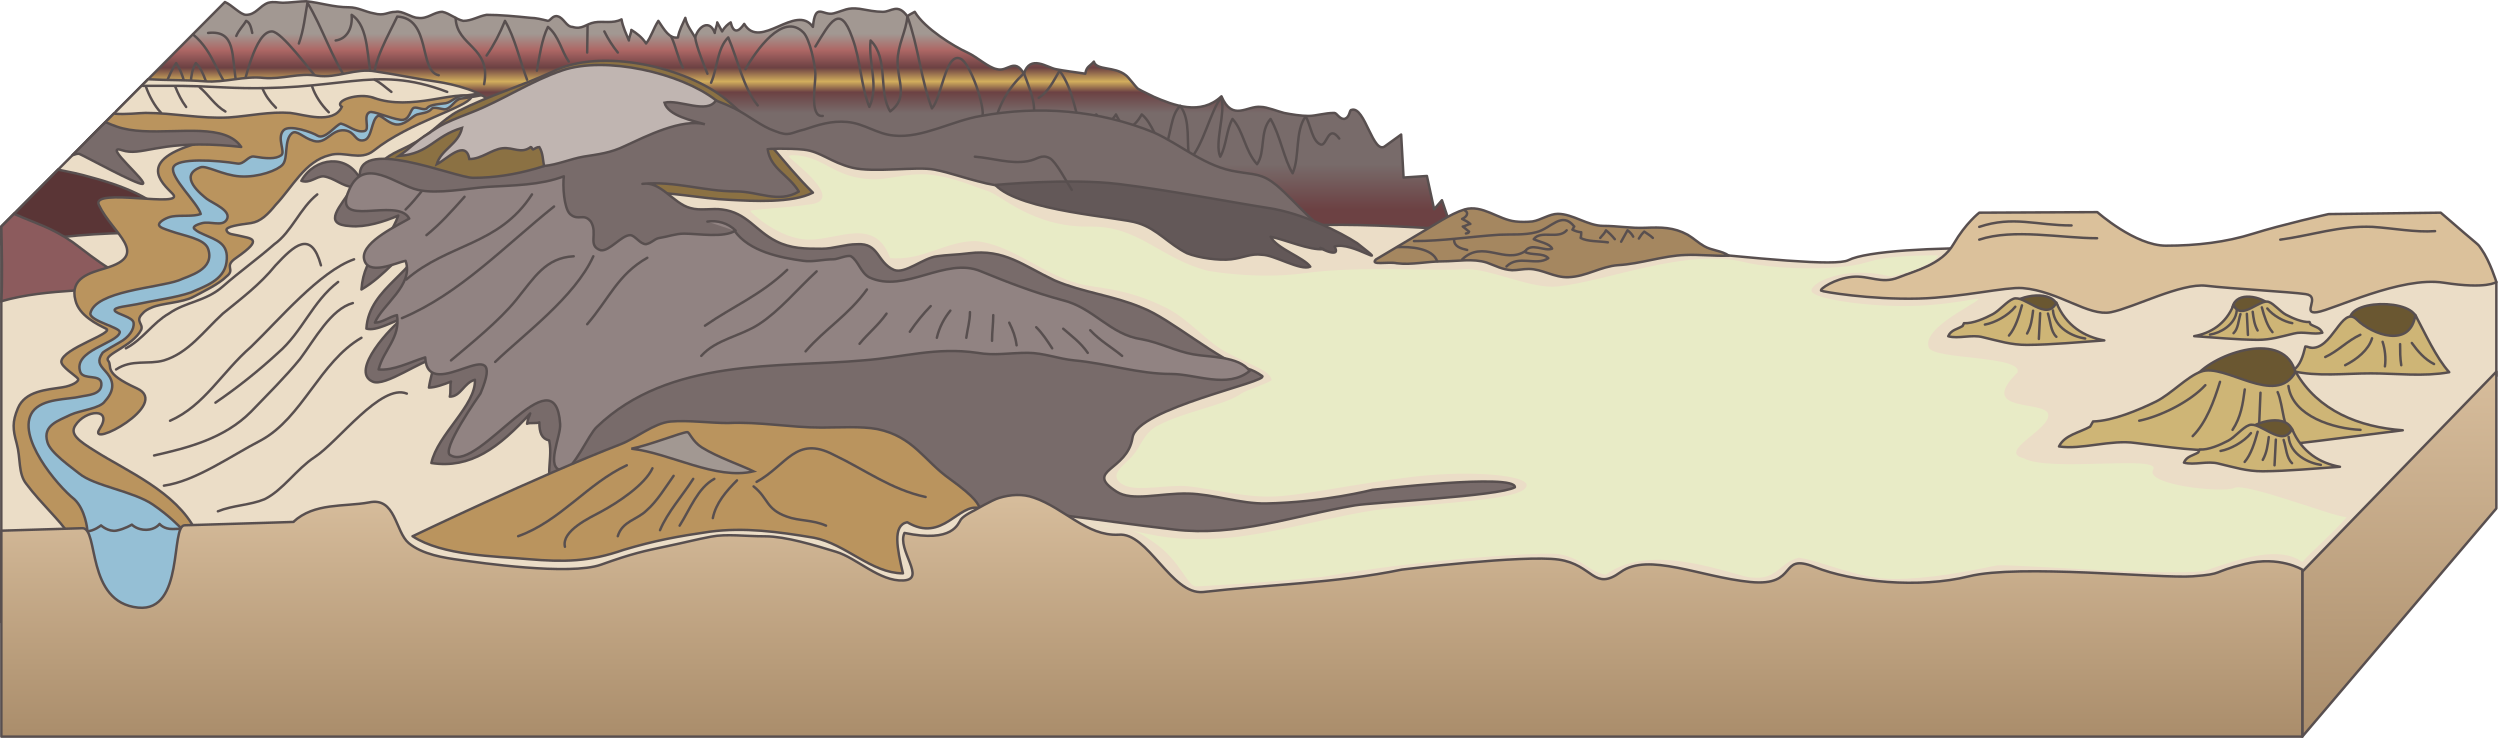 
        <svg xmlns:rdf="http://www.w3.org/1999/02/22-rdf-syntax-ns#" xmlns="http://www.w3.org/2000/svg" xmlns:cc="http://creativecommons.org/ns#" xmlns:xlink="http://www.w3.org/1999/xlink" xmlns:dc="http://purl.org/dc/elements/1.1/" x="0px" y="0px" width="501" height="149" viewBox="0 0 501 149" xml:space="preserve">
            <title>Mountain range 3D: river canyon, mesas, craters, and sand plain</title>
            <desc xmlns:ian_image_library="https://ian.umces.edu/media-library/">
                <ian_image_library:title>Mountain range 3D: river canyon, mesas, craters, and sand plain</ian_image_library:title>
                <ian_image_library:descr>Illustration of mountain range with river canyon, mesas, craters, and sand plain</ian_image_library:descr>
                <ian_image_library:scene>
                    <ian_image_library:contains>diagram, template, base, ecosystem, elements, terrestrial, landform, landscape, feature, mountains, foothills, alp, craig, elevation, peak, pike, palisade, range, ridge river, canyon, mesas, craters, splain</ian_image_library:contains>
                    <ian_image_library:when>2010-03-05</ian_image_library:when>
                </ian_image_library:scene>
            </desc>
            
 <defs></defs>
 <linearGradient id="ian_symbols_49be1afa5e9eb664e564cdd60c3ce699" y2=".25" gradientUnits="userSpaceOnUse" x2="158.52" y1="48.734" x1="158.52">
  <stop stop-color="#6C4143" offset=".14"/>
  <stop stop-color="#786B6A" offset=".326"/>
  <stop stop-color="#786B6A" offset=".539"/>
  <stop stop-color="#6C4143" offset=".624"/>
  <stop stop-color="#D2AE5D" offset=".668"/>
  <stop stop-color="#6C4143" offset=".725"/>
  <stop stop-color="#AD6765" offset=".798"/>
  <stop stop-color="#A29892" offset=".865"/>
 </linearGradient>
 <path stroke-linejoin="round" d="m290.8 45.557l-1.834-5.43-1.566 1.802-1.45-6.664-4.674.313-.486-8.618-3.145 2.269c-2.457 2.116-4.1-8.111-6.803-7.204-.492 0-.246 1.513-1.474 1.816-.982 0-1.478-1.211-1.968-1.211-1.967 0-3.688.604-5.162.604-1.478 0-3.442-.301-4.917-.604-1.231-.304-3.442-1.21-4.673-1.21-2.704-.303-5.656 3.025-7.869-2.116-4.178 3.93-9.587 1.813-13.768 0 .738.301-2.483-1.17-2.95-1.513-.467-.345-1.967-2.418-2.459-2.722-2.211-1.814-5.899-.908-6.392-2.722-.736.907-1.475.907-1.721 2.419-1.968-.301-4.426-.605-5.902-.906-1.72-.303-5.163-3.024-6.392.906-1.967-3.326-3.195-.301-5.409-.906-1.721-.303-3.932-2.42-5.901-3.327-2.703-1.21-8.604-4.838-10.57-8.164-.491.302-1.23.604-1.475.905-1.969-2.721-3.197-.905-4.919-.905-1.476 0-2.95-.304-4.67-.605-2.46-.304-2.951.302-5.163.907-2.214.604-3.688-2.42-4.181 2.722-3.441-4.839-10.572 4.839-13.768-.606-1.23 1.815-2.214 1.815-2.706-.301-.49.301-1.229.907-1.721 1.814l-.982-1.814c0 .604-.492 1.511-.492 2.116-.982-2.722-3.196-1.513-3.935.906-.49-.906-1.72-2.419-1.966-3.93-.491 1.208-1.23 2.418-1.477 3.93-1.721.304-2.703-1.512-3.933-3.325-.984 1.513-1.475 3.325-2.459 4.536-.737-1.211-1.967-2.117-2.95-2.723 0 .605-.491 1.512-.491 2.118-.492-1.21-1.23-2.722-1.475-4.234-1.722.906-3.689.303-5.409.605-1.722.301-2.459 1.511-4.427.907-1.229 0-1.722-1.814-2.95-2.118-.984-.302-1.475.908-1.967.908-1.229-.303-2.459-.604-3.442-.604-2.949-.304-6.147-.605-8.851-.605-1.722.302-2.95 1.21-4.672 1.21-1.475-.303-2.705-1.512-4.18-1.813-1.721 0-2.949 1.511-4.917 1.209-1.229 0-3.196-1.513-4.427-1.209-1.72 0-2.211.905-4.424.302-1.721-.302-3.197-1.211-4.918-1.211-3.196 0-5.654-.906-8.606-1.209-1.229 0-3.44.303-4.67.303-.982 0-1.722-.303-2.95 0-1.721.604-2.459 2.419-4.427 2.419-1.114 0-2.832-1.975-4.243-2.57l-21.775 21.892c5.469.564 10.882 1.582 15.96.333 2.459-.605 4.916.604 7.13 0 3.441-.907 5.233-2.872 8.775-4.289 2.268-.908 3.63-2.269 6.221-1.154 3.379 1.451 5.533 2.418 9.467 2.722 6.638 1.208 12.416-.757 19.3-.453 2.214 0 5.04 1.059 7.254.755 3.935-.605 6.762.151 10.695-1.662 3.196-1.513 5.655-2.571 9.343-3.781 3.441-.906 4.794 0 8.482.303 5.163.604 8.851 1.059 14.014 3.479 3.195 1.511 7.007 3.022 9.957 5.141 2.952 1.814 1.433 3.725 4.385 3.725 1.229-.303 3.533-.151 4.762.453l2.269-.227c.982 2.117 4.565-.776 6.779-.473 2.949.302 6.269 2.418 9.221 2.418 2.949 0 5.163-.755 8.112-.149 1.723.301 3.812-.456 5.778-.758 1.967-.604 2.828-.151 5.04-.151 1.721 0 2.336 1.513 4.058 1.815 1.475 0 3.688-2.269 5.653-1.966 1.723.302 1.723 0 3.197.604 1.475.304 3.073.303 4.795.909.737.302 4.057 1.21 4.549 1.814 1.229 1.511 1.965 5.745 3.195 6.651 2.704 1.513 5.554-3.372 7.867-4.989 5.408-3.78 5.655 6.805 11.311 3.78 2.706-1.21 2.02-1.416 5.951-1.114 2.46.302 4.005 1.417 5.973 2.022.984.301 3.497 7.279 4.235 6.975 2.949-.604 10.035 5.366 12.25 3.251 3.438-3.024 7.764-1.437 11.943-.83l12.55.378-2.94-2.271z" stroke="#584F4F" stroke-linecap="round" stroke-width=".5" fill="url(#ian_symbols_49be1afa5e9eb664e564cdd60c3ce699)"/>
 <path stroke-linejoin="round" d="m31.125 21.116c1.724-2.419 2.459-6.048 4.181-8.468 1.475 2.117 1.967 5.142 2.459 7.864.736-2.42 0-5.444 1.476-7.864 1.967 1.816 1.967 5.142 3.934 6.955" stroke="#584F4F" stroke-linecap="round" stroke-width=".5" fill="none"/>
 <path stroke-linejoin="round" d="m38.681 6.908c4.426 3.629 4.74 8.765 8.918 12.999" stroke="#584F4F" stroke-linecap="round" stroke-width=".5" fill="none"/>
 <path stroke-linejoin="round" d="m48.091 19.604c.983-3.022 2.949-13.305 6.392-13.305 1.967 0 7.622 7.861 9.344 9.677" stroke="#584F4F" stroke-linecap="round" stroke-width=".5" fill="none"/>
 <path stroke-linejoin="round" d="m59.892 8.718c.984-2.723 1.229-5.444 1.721-8.165 2.951 4.839 4.918 11.19 8.115 15.726" stroke="#584F4F" stroke-linecap="round" stroke-width=".5" fill="none"/>
 <path stroke-linejoin="round" d="m67.268 8.113c2.214-.303 3.442-2.419 3.196-5.142 3.688 2.42 2.95 9.072 4.181 13.609" stroke="#584F4F" stroke-linecap="round" stroke-width=".5" fill="none"/>
 <path stroke-linejoin="round" d="m87.921 15.068c-4.027-.77-1.488-11.427-8.316-11.742-1.62 3.477-4.989 9.079-4.714 13.255" stroke="#584F4F" stroke-linecap="round" stroke-width=".5" fill="none"/>
 <path stroke-linejoin="round" d="m97.017 16.882c1.477-7.56-5.528-7.559-5.708-13.285" stroke="#584F4F" stroke-linecap="round" stroke-width=".5" fill="none"/>
 <path stroke-linejoin="round" d="m97.51 11.138c1.475-2.116 2.703-4.537 3.688-6.956 1.968 3.325 2.95 7.862 4.426 11.794" stroke="#584F4F" stroke-linecap="round" stroke-width=".5" fill="none"/>
 <path stroke-linejoin="round" d="m107.59 14.16c.493-2.721.985-6.35 2.214-8.769 2.212 1.814 2.706 4.839 4.181 6.955" stroke="#584F4F" stroke-linecap="round" stroke-width=".5" fill="none"/>
 <path stroke-linejoin="round" d="m117.75 5.207c0 1.512-.079 3.814-.079 5.325" stroke="#584F4F" stroke-linecap="round" stroke-width=".5" fill="none"/>
 <path stroke-linejoin="round" d="m121.11 6.299c.736 1.512 1.721 3.023 2.703 4.233" stroke="#584F4F" stroke-linecap="round" stroke-width=".5" fill="none"/>
 <path stroke-linejoin="round" d="m134.53 7.355c.984 2.118 1.337 4.388 2.322 6.201" stroke="#584F4F" stroke-linecap="round" stroke-width=".5" fill="none"/>
 <path stroke-linejoin="round" d="m139.31 7.507c.246 1.815 1.721 5.443 2.459 7.259" stroke="#584F4F" stroke-linecap="round" stroke-width=".5" fill="none"/>
 <path stroke-linejoin="round" d="m164.88 23.232c-2.747.34-1.403-6.488-1.476-8.451-.07-1.958-1.122-6.956-2.385-8.254-4.156-4.273-9.635 3.842-11.628 7.332" stroke="#584F4F" stroke-linecap="round" stroke-width=".5" fill="none"/>
 <path stroke-linejoin="round" d="m142.5 16.581c1.229-2.722 1.229-6.956 3.442-9.074 1.966 4.537 2.95 9.98 5.899 13.609" stroke="#584F4F" stroke-linecap="round" stroke-width=".5" fill="none"/>
 <path stroke-linejoin="round" d="m163.4 9.322c2.95-4.838 4.917-8.77 7.377-1.815 1.718 4.537 1.718 9.679 3.44 13.912 1.967-4.233-.246-8.771.247-13.306 3.688 3.63 1.476 10.281 3.933 14.212 3.688-2.722 1.475-6.047 1.475-9.979 0-3.325 1.722-6.048 1.969-9.073 2.213 6.049 2.704 12.702 4.916 18.448 1.966-2.118 2.705-11.189 5.654-9.979 1.969.604 5.163 9.979 4.426 11.793" stroke="#584F4F" stroke-linecap="round" stroke-width=".5" fill="none"/>
 <path stroke-linejoin="round" d="m199.05 26.258c.738-4.839 2.965-8.572 6.16-11.599 1.23 3.63 2.691 6.155 1.709 10.086" stroke="#584F4F" stroke-linecap="round" stroke-width=".5" fill="none"/>
 <path stroke-linejoin="round" d="m208.15 19.604c1.966-1.209 2.951-3.325 4.18-5.443 2.949 3.933 3.195 9.376 5.163 14.215" stroke="#584F4F" stroke-linecap="round" stroke-width=".5" fill="none"/>
 <path stroke-linejoin="round" d="m217.49 24.444c.492-.604 1.721-1.212 2.213-1.513.492.908 1.721 1.813 1.967 2.722.245-.908 1.476-1.813 1.967-2.722 1.721 3.629 3.44 3.024 5.164 0 2.211 1.813 2.703 5.141 4.673 6.652 1.229-2.418 1.074-6.558 3.044-8.373 2.211 3.024 1.134 7.466 1.87 10.793 2.706-2.722 4.124-9.518 6.337-12.543.982 3.025-1.42 9.216-.189 11.938 1.229-2.116 1.229-5.442 2.457-7.559 2.214 2.418 2.46 6.35 4.92 9.07 1.719-2.42.49-6.652 2.703-9.07 1.967 3.326 2.706 8.164 4.427 10.886 1.475-3.327.412-8.4 2.625-11.423.985 1.813 1.31 5.072 3.028 5.676 1.23.304 1.475-4.233 3.691-1.21" stroke="#584F4F" stroke-linecap="round" stroke-width=".5" fill="none"/>
 <path stroke-linejoin="round" d="m41.699 6.601c5.653-.605 4.671 4.537 5.653 9.98" stroke="#584F4F" stroke-linecap="round" stroke-width=".5" fill="none"/>
 <path stroke-linejoin="round" d="m47.353 7.206c.492-1.211 1.476-2.118 1.967-3.024.737.303.985 1.21 1.231 2.419" stroke="#584F4F" stroke-linecap="round" stroke-width=".5" fill="none"/>
 <path stroke="#584F4F" stroke-width=".5" d="m480.68 46.841c-9.071-.829-45.85 8.016-51.292 5.294s-51.562-3.708-58.97 0c-5.058 2.53-61.314-6.19-97.983-7.031-4.788-.109-9.273-.021-13.25.163-9.558-3.918-97.083-16.479-101.26-17.082-10.122-1.313-58.702-4.167-59.441-7.041-.492-2.721-8.467-4.411-10.558-4.713-4.303-.604-8.483-1.513-12.661-2.116-3.935-.757-7.789 1.454-11.722.85-3.565-.605-6.974.755-10.66.454-3.935-.454-7.982.982-11.794.68-3.615-.296-7.63-.207-11.417-.417l-29.406 29.528v79.208h461.11l38.895-49.283v-18.667c-.01 0-15.71-9.476-19.6-9.829z" fill="#EBDDC7"/>
 <path stroke-linejoin="round" d="m75.382 33.796c2.213-3.125 4.672-3.366 7.867-5.289 3.197-1.683 5.409-4.567 8.605-6.25 6.147-3.124 12.785-5.047 18.932-7.932 9.589-4.807 26.8-.961 34.913 5.77 6.394 5.287 11.312 12.74 17.21 18.508-4.178 2.163-12.047 1.684-16.717 1.443-5.902-.241-11.804-1.685-17.949-1.443-7.868.241-16.228 1.684-24.095 2.643-6.146.723-13.522 2.886-19.669 1.203-4.426-.962-7.131-3.846-11.557-4.808.247-1.681 1.722-3.125 3.196-4.086" stroke="#584F4F" stroke-linecap="round" stroke-width=".5" fill="#8B7143"/>
 <path stroke="#584F4F" stroke-width=".5" d="m17.85 35.42c-1.593-.468-3.853-.965-6.213-1.429l-11.366 11.419v3.619s.645.606 6.389-.605c7.259-1.51 17.238-1.813 24.497-1.813-1.21-.605-1.815-1.814-2.723-2.42 1.813.302 4.535.908 6.351.605-3.025-5.141-11.191-7.861-16.935-9.376z" fill="#5A3536"/>
 <path stroke="#584F4F" stroke-width=".5" d="m2.817 42.852l-2.391 2.4c-.052.07-.104.139-.156.215.107 4.86.241 10.83 0 14.901 9.375-2.723 20.104-1.814 29.781-3.628-6.048-.605-10.584-4.538-15.423-8.166-4.501-3.094-7.303-3.706-11.811-5.722z" fill="#8C5B5D"/>
 <path stroke="#584F4F" stroke-width=".5" d="m74.891 19.606c-3.055-1.121-8.114.604-6.393 1.813-1.722 3.629-7.622 1.513-10.327 1.209-4.18-.302-8.113.605-12.293.909-5.654.302-11.063-.909-16.718-.909-1.125 0-4.127.381-6.354.144l-5.178 5.201c1.447.366 2.759.616 3.8.724 1.317.108 29.938-1.662 20.563-.604-15.574 3.628-9.462 8.597-7.408 10.735 2.95 3.023-16.486-1.381-14.766 2.249 2.705 5.745 10.572 9.979 1.229 12.7-2.95.907-7.146 1.907-5.918 6.444.738 3.025 4.349 4.769 6.131 5.653 1.782.886-8.766 3.934-8.964 6.573-.076 1.022 2.896 2.856 3.309 3.407s-1.193 1.467-3.056 1.755c-3.3.512-7.509.75-8.959 4.199-1.168 2.779-1.021 4.251-.246 7.047.849 3.065.246 6.05 1.967 8.166 2.951 3.933 6.925 7.495 8.26 9.766 4.67 1.21 20.742.801 25.658-.41-3.934-7.86-13.964-12.023-20.11-15.956-3.442-2.115-5.121-3.414-4.055-5.12 2.048-3.277 7.683-3.629 4.908.639-2.773 4.27 14.513-4.907 7.471-8.109-7.043-3.202-4.786-4.293-5.763-5.549-.977-1.257 4.896-2.862 6.615-6.189.493-1.21-1.261-1.689.214-3.201.492-.604 1.143-.948 1.881-1.252 1.967-.906 6.15-.951 8.364-2.161 1.72-.907 5.139-2.542 6.613-4.055 1.968-1.513-.717-1.949 1.987-3.764 5.697-3.971 2.969-3.802.244-4.496-.803-.205-1.875-.154-2.192-.967s2.686-1.188 4.899-1.491c1.967-.304 3.441-1.815 4.916-3.629 3.442-3.63 5.9-8.771 10.818-9.98 2.95-.906 6.145 1.255 8.852-.906 7.169-5.729 18.585-8.6 19.569-10.719-2.95-1.514-12.095 2.872-19.568.131z" fill="#BA945E"/>
 <path stroke-linejoin="round" d="m95.78 18.769s-1.851.368-3.135.403c-1.15.03-2.185 1.307-3.327 1.511-.872.157-3.106.199-3.702.965-.499.64-1.923-.255-2.647-.056-.771.21-.802 2.689-2.722 2.418-2.242-.315-5.485-1.873-6.2-1.512-1.426.721.246 3.536-1.058 3.779-1.674.313-3.101-1.105-4.689-1.511-1.059.302-3.175 3.327-4.686 2.419-.908-.604-5.635-2.335-6.806-1.06-1.425 1.556.461 4.327-.453 4.99-1.132.823-3.049.66-5.464.26-1.134-.187-1.983 1.618-3.307 1.403-4.144-.674-12.096-1.209-12.854.757-.754 1.965 5 7.237 5.492 9.355-1.537.567-3.843.189-5.716.491-1.124.182-2.618 1.036-2.645 1.627s1.291.926 2.229 1.265c2.813 1.021 6.869 1.531 7.607 3.573 1.475 4.234-3.935 5.442-5.901 6.35-4.181 1.514-16.773 2.091-17.702 6.653.054 1.563 6.122 2.779 5.906 3.758-.492 2.24-9.584 3.617-7.874 8.036.738 1.512 3.935.305 4.181 2.118.245 2.417-2.95 2.417-4.181 2.723-2.458.604-7.622.3-9.588 3.021-3.442 4.841 4.918 14.818 8.359 17.541 2.225 2.093 2.597 6.067 2.597 6.067l-.682 8.619 11.567 10.661 8.392-8.167-.68-11.565s-2.116-2.27-5.443-4.537c-3.972-2.708-11.697-3.701-14.769-6.219-1.475-1.211-5.9-4.235-6.391-6.351-.985-3.328 2.212-4.234 4.67-5.443 1.967-.907 5.901-1.212 6.885-2.721 2.459-2.722 1.332-4.616.041-6.042-1.229-1.356-1.625-2-.533-3.638.167-.25 2.935-1.844 3.443-2.115 1.784-.951 2.963-2.558 2.777-3.928-.155-1.146-3.43-1.712-3.777-2.422s2.843-.928 4.374-1.267c3.733-.827 7.746-1.292 10.885-2.363 2.705-1.211 6.64-2.421 7.131-6.049.587-3.851-2.096-4.446-4.58-5.596-.637-.295-1.195-.492-1.813-1.058s.846-1 1.396-1.162c1.723-.507 4.064.723 4.997-.653 1.229-1.813-2.705-3.327-3.934-4.234-.979-.802-5.932-4.611-1.276-6.33 1.185-.438 4.44 1.572 7.861 1.813 3.76.268 7.691-1.251 8.634-2.38 1.119-1.34.218-4.847 1.8-6.237.964-.846 2.269.907 4.385 1.512 2.579.751 3.512-2.382 6.2-2.117 2.237.223 2.009 2.414 3.933 1.968 1.596-.37 1.413-4.066 2.721-4.84.595-.353 1.888 1.352 3.478 1.663 1.911.375 3.417-1.667 4.385-1.966.885-.272 2.26-.288 2.948-1.149.426-.533 2.24.222 2.798.092 1.187-.28 1.893-1.966 3.024-2.117 2.269-.306 4.106-.683 4.106-.683l-.667-.319z" stroke="#584F4F" stroke-linecap="round" stroke-width=".5" fill="#95BFD5"/>
 <path stroke-linejoin="round" d="m161.12 30.004c3.304.347 5.332 2.515 9.651 3.598s12.985-.299 16.485.392c3.5.691 5.239 1.521 10.453 2.772 5.214 1.252 71.097 11.061 71.097 11.061-4.673-1.512-9.021-7.354-12.956-10.68-2.952-2.421-4.427-2.117-7.869-2.723-6.392-.907-11.308-5.443-16.72-7.862-11.063-4.536-23.109-5.443-34.666-3.327-5.655.907-11.801 4.537-17.456 3.932-3.442-.303-5.9-2.419-9.342-2.722-3.197-.303-5.9.604-8.606 1.512-2.703.605-2.949 1.514-5.9.302-2.705-.907-5.45-3.237-8.114-4.536-4.416-2.153-9.585-3.754-13.273-2.243-5.653 2.724-8.607 6.478-14.508 9.502-7.869 3.931-15.981 6.652-24.586 6.652-3.688 0-24.097-8.77-22.621.304-2.458-5.142-9.097-4.538-11.802.301 1.721.607 2.952-.906 4.427-.906 2.213.302 3.933 2.117 5.899 2.117-2.457 3.933-6.392 7.562-.491 7.862 2.951.303 6.885-.907 9.589-2.116-1.968 5.745-6.885 7.56-7.377 14.818 4.673-2.723 7.869-7.259 12.295-10.584-.491 6.954-10.813 9.953-11.305 18.422 1.967.604 5.402-1.488 7.37-2.093-2.212 1.512-10.817 10.584-6.146 12.702 2.459 1.211 10.081-4.536 12.539-4.536-.246 1.813-.983 3.933-1.229 5.747 1.229 0 2.949-.607 4.424-1.211-.244.604 0 2.118-.244 3.025 2.212 0 2.824-2.781 5.036-3.385.245 5.141-7.496 10.942-8.725 16.689 7.867 1.211 13.559-3.105 19.809-9.939-.245.906-.386.563-.632 2.077.491-.302 1.968 0 2.459-.302 0 2.117.492 3.324 1.967 3.628.492 2.118 0 4.536 0 6.653 6.393 1.512 13.03-2.722 19.423-4.235 18.687-4.232 38.443 10.605 57.374 10.605 15.736 0 32.653 3.023 48.387 4.838 12.539 1.512 23.75-2.723 36.29-4.838 3.441-.607 28.861-1.816 32.058-3.63.246-2.872-28.565.518-28.565.518s-9.833 2.521-21.316 2.727c-5.127.093-10.583-1.878-15.64-1.985-5.58-.119-11.173 1.646-14.303-.383-6.67-4.326 2.173-4.1 3.192-10.788.794-5.895 27.592-11.26 25.981-12.389-1.023-.717-2.02-1.241-2.971-1.475-5.655-1.513-15.502-10.114-21.157-12.231-5.655-2.418-11.801-3.022-17.456-5.443-6.393-3.023-10.081-6.35-17.21-5.443-2.214.304-4.427.304-6.395.605-2.703.302-6.391 3.631-8.604 2.723-3.442-1.513-2.949-5.444-7.376-5.143-2.459 0-4.671.908-7.129.908-3.197 0-6.146 0-9.098-1.513-4.18-2.117-5.9-5.745-10.817-6.351-1.967-.303-4.427.304-6.394-.303-3.442-.908-5.901-5.444-9.589-4.837 6.64-.607 12.293 1.512 18.687 1.512 4.672 0 8.484 2.454 12.662.037-1.965-3.33-5.755-4.596-6.247-8.527.01-.008 3.98-.217 7.29.130z" stroke="#584F4F" stroke-linecap="round" stroke-width=".5" fill="#786B6A"/>
 <path stroke-linejoin="round" d="m224.22 36.882c10.044 1.231 23.222 3.767 30.063 4.819s14.336 4.852 17.692 7.03c7.432 5.836-1.095-.529-4.537.682 1.717 3.022-4.896-.701-2.19.511-2.706.301-7.683-1.892-10.632-2.495 1.229 2.419 6.729 4.195 7.96 6.011-1.967.905-7.225-2.382-9.684-2.382-2.211-.304-3.686.604-6.146.907s-6.638-.304-8.851-1.211c-3.688-1.814-5.902-4.838-9.834-6.047-3.444-1.212-23.53-2.312-28.602-7.641 0 0 14.72-1.417 24.76-.184z" stroke="#584F4F" stroke-linecap="round" stroke-width=".5" fill="#635858"/>
 <path stroke-linejoin="round" d="m141.76 44.403c1.968-.303 4.181.304 5.656 1.814-2.459 1.514-7.377.605-10.326.605-1.721 0-3.197.605-5.163.908-.985.301-1.229.906-2.46 1.208-1.229 0-2.212-1.814-3.195-1.814-1.721 0-4.181 3.328-5.901 3.023-2.704-.905-.49-3.325-1.966-5.745-1.476-1.813-2.46 0-4.18-1.512-1.231-1.21-1.477-5.745-1.231-7.561-4.67 1.815-10.325 1.815-15.242 2.117-4.18.303-10.081 1.512-14.015.604-4.181-.906-10.818-6.955-13.768 0-3.688 8.165 9.587 1.21 12.047 5.746-1.967 1.211-9.344 4.536-9.098 7.862.493 3.933 6.638.908 8.36.607 1.72 4.835-4.672 8.768-6.146 12.397 1.475 0 2.949-1.21 4.424-1.511.739 4.536-2.703 6.954-3.688 10.886 2.95.301 6.394-1.515 9.344-2.421.492 9.98 16.965-6.651 11.064 7.259 0 0-8.36 11.806-5.902 12.401 5.656 3.323 20.893-20.862 21.876-6.346.246 2.42-3.188 9.066.498 9.368 2.213 0 5.165-7.26 6.886-8.771 14.505-13.912 36.387-11.795 53.351-13.305 8.115-.607 14.508-2.724 22.867-1.515 3.442.606 6.392 0 10.08 0 3.195 0 6.146 1.211 9.344 1.515 6.638.604 12.785 2.722 19.423 2.722 4.917 0 11.309 3.023 15.735-.607-2.214-3.022-8.115-2.722-11.311-3.325-3.442-.604-6.885-2.419-10.326-3.024-6.393-.908-9.588-6.352-15.981-7.863-5.655-1.511-11.064-3.628-16.228-5.746-7.13-3.023-15.242 4.536-22.373 1.211-1.721-.908-2.212-3.325-3.688-4.234-.737-.302-2.706.605-3.442.605-2.214 0-4.181.604-6.146.304-4.427-.607-10.819-1.815-13.771-6.051" stroke="#584F4F" stroke-linecap="round" stroke-width=".5" fill="#918382"/>
 <path stroke="#584F4F" stroke-width=".5" d="m85.587 26.935c-2.453 1.53-2.917 2.416-5.644 4.334 6.147-.482 6.994-3.964 12.649-5.646-.738 3.365-4.104 4.184-5.088 7.309 1.966-.962 5.825-5.146 6.563-1.06 2.46 0 4.426-1.922 6.639-2.162 2.213-.241 3.688 1.201 5.654-.241.246 0 .246.481.492.481.491-.24.738-.481 1.229-.481.738 1.202.697 2.588.943 3.789 2.703-.24 5.204-1.386 7.908-1.867 2.951-.479 5.408-.72 8.359-2.162 4.179-1.924 11.31-5.528 15.981-4.326-2.459-.721-7.377-1.684-8.114-4.327 2.951-.72 8.604 2.403 10.326-.48-7.131-5.528-22.127-8.895-30.733-6.009-6.393 2.163-12.047 6.009-18.193 8.412-6.892 2.644-6.527 2.903-8.98 4.436z" fill="#C0B5B1"/>
 <path stroke-linejoin="round" d="m106.61 38.96c-6.638 10.283-16.826 9.799-25.186 17.058" stroke="#584F4F" stroke-linecap="round" stroke-width=".5" fill="none"/>
 <path stroke-linejoin="round" d="m111.03 41.381c-9.835 7.862-18.932 17.538-30.486 22.377" stroke="#584F4F" stroke-linecap="round" stroke-width=".5" fill="none"/>
 <path stroke-linejoin="round" d="m93.088 39.435c-2.703 3.022-4.676 5.272-7.625 7.69" stroke="#584F4F" stroke-linecap="round" stroke-width=".5" fill="none"/>
 <path stroke-linejoin="round" d="m84.479 38.356c-.984 1.21-1.968 2.417-3.196 3.628" stroke="#584F4F" stroke-linecap="round" stroke-width=".5" fill="none"/>
 <path stroke-linejoin="round" d="m118.9 51.359c-3.688 8.166-14.014 15.725-19.669 21.167" stroke="#584F4F" stroke-linecap="round" stroke-width=".5" fill="none"/>
 <path stroke-linejoin="round" d="m157.75 54.082c-5.409 5.141-10.818 7.258-16.472 11.188" stroke="#584F4F" stroke-linecap="round" stroke-width=".5" fill="none"/>
 <path stroke-linejoin="round" d="m163.65 54.383c-3.934 3.63-7.376 7.865-11.555 10.586-3.688 2.419-8.606 3.023-11.557 6.351" stroke="#584F4F" stroke-linecap="round" stroke-width=".5" fill="none"/>
 <path stroke-linejoin="round" d="m173.73 58.013c-3.688 5.143-8.358 7.863-12.293 12.399" stroke="#584F4F" stroke-linecap="round" stroke-width=".5" fill="none"/>
 <path stroke-linejoin="round" d="m186.51 61.34c-1.475 1.511-2.949 3.326-4.179 5.141" stroke="#584F4F" stroke-linecap="round" stroke-width=".5" fill="none"/>
 <path stroke-linejoin="round" d="m190.45 62.248c-1.23 1.51-2.213 3.326-2.706 5.443" stroke="#584F4F" stroke-linecap="round" stroke-width=".5" fill="none"/>
 <path stroke-linejoin="round" d="m194.38 62.548c0 1.814-.491 3.328-.737 5.144" stroke="#584F4F" stroke-linecap="round" stroke-width=".5" fill="none"/>
 <path stroke-linejoin="round" d="m199.05 63.155c0 1.813-.246 3.325-.246 5.139" stroke="#584F4F" stroke-linecap="round" stroke-width=".5" fill="none"/>
 <path stroke-linejoin="round" d="m202.25 64.666c.739 1.511 1.229 2.722 1.477 4.537" stroke="#584F4F" stroke-linecap="round" stroke-width=".5" fill="none"/>
 <path stroke-linejoin="round" d="m207.66 65.574c1.23 1.208 2.212 2.72 3.196 4.232" stroke="#584F4F" stroke-linecap="round" stroke-width=".5" fill="none"/>
 <path stroke-linejoin="round" d="m213.07 65.876c1.723 1.512 3.442 2.722 4.917 4.837" stroke="#584F4F" stroke-linecap="round" stroke-width=".5" fill="none"/>
 <path stroke-linejoin="round" d="m218.48 66.177c1.967 2.117 4.181 3.327 6.392 5.143" stroke="#584F4F" stroke-linecap="round" stroke-width=".5" fill="none"/>
 <path stroke-linejoin="round" d="m177.66 62.851c-1.721 2.419-3.688 3.932-5.409 6.048" stroke="#584F4F" stroke-linecap="round" stroke-width=".5" fill="none"/>
 <path stroke-linejoin="round" d="m114.97 51.359c-5.655.302-7.866 4.234-11.555 8.77-3.442 4.233-9.098 8.77-13.032 12.099" stroke="#584F4F" stroke-linecap="round" stroke-width=".5" fill="none"/>
 <path stroke-linejoin="round" d="m129.72 51.661c-5.901 3.329-7.622 8.166-12.047 13.308" stroke="#584F4F" stroke-linecap="round" stroke-width=".5" fill="none"/>
 <path stroke-linejoin="round" d="m70.956 51.965c-6.884 2.418-14.998 12.096-20.651 17.539-5.902 5.141-9.344 11.795-16.228 14.818" stroke="#584F4F" stroke-linecap="round" stroke-width=".5" fill="none"/>
 <path stroke-linejoin="round" d="m67.761 56.501c-5.163 3.932-7.131 9.979-12.047 14.212-3.935 3.629-8.115 6.958-12.54 9.981" stroke="#584F4F" stroke-linecap="round" stroke-width=".5" fill="none"/>
 <path stroke-linejoin="round" d="m70.71 60.734c-4.424 1.21-7.621 7.258-10.572 11.189-2.949 3.628-6.638 7.256-9.833 10.583-5.409 5.443-12.786 7.259-19.424 8.773" stroke="#584F4F" stroke-linecap="round" stroke-width=".5" fill="none"/>
 <path stroke-linejoin="round" d="m72.431 67.691c-8.358 4.835-11.801 16.027-20.159 20.563-5.901 3.026-13.031 8.165-19.423 9.071" stroke="#584F4F" stroke-linecap="round" stroke-width=".5" fill="none"/>
 <path stroke-linejoin="round" d="m81.528 78.879c-5.163-2.116-13.768 9.678-18.439 12.702-3.688 2.42-6.393 6.653-10.081 8.467-2.95 1.21-6.392 1.21-9.343 2.42" stroke="#584F4F" stroke-linecap="round" stroke-width=".5" fill="none"/>
 <path stroke-linejoin="round" d="m64.318 53.174c-1.967-7.258-5.409-3.931-9.098 0-3.195 3.93-6.884 6.653-10.571 9.677-3.935 3.63-6.885 7.862-11.801 9.377-3.198.907-6.395-.304-9.59 1.813" stroke="#584F4F" stroke-linecap="round" stroke-width=".5" fill="none"/>
 <path stroke-linejoin="round" d="m63.581 38.96c-3.443 2.722-5.164 7.561-8.606 9.979-3.441 3.025-6.884 5.443-10.325 8.468-3.442 3.025-7.377 3.025-10.818 5.443-3.196 1.815-5.163 5.142-8.605 6.956" stroke="#584F4F" stroke-linecap="round" stroke-width=".5" fill="none"/>
 <path stroke-linejoin="round" d="m195.36 31.401c3.688.301 7.13 1.512 10.572.906 1.967-.301 2.704-1.511 4.427-.605 1.229.605 3.44 4.842 4.426 6.354" stroke="#584F4F" stroke-linecap="round" stroke-width=".5" fill="none"/>
 <path stroke-linejoin="round" d="m284.5 46.791c2.663-1.524 6.093-3.938 9.014-4.825 3.557-1.017 6.731 2.031 10.158 2.412 1.016.126 2.286.126 3.431 0 1.648-.254 3.427-1.524 5.077-1.524 3.048 0 5.967 2.413 9.142 2.413 2.792 0 5.588.508 8.38.382 3.175-.128 5.712-.128 8.508 1.396 1.271.761 2.158 1.65 3.302 2.286 1.523.889 3.556.889 4.948 1.904-2.954.115-5.909-.262-8.704-.135-4.444.127-8.941 1.785-13.513 2.039-3.429.254-6.35 2.285-9.904 2.412-2.921.126-5.208-1.652-8-1.652-1.142 0-2.158.256-3.3.256-2.03-.127-3.301-.89-5.079-1.525-2.793-.887-5.968-.252-8.888-.252-3.05 0-6.225.762-9.146.38-1.775-.38-5.458.508-4.188-.763l8.76-5.204z" stroke="#584F4F" stroke-linecap="round" stroke-width=".5" fill="#A58760"/>
 <path stroke-linejoin="round" d="m283.36 48.314c5.715 0 11.302-.89 17.015-1.27 2.412-.127 5.079.126 7.492-.509 3.046-.762 5.078-4.316 7.617-1.144-.126.128-.253.509-.38.636.508.254 1.271.508 1.775.508 0 .255 0 .762-.125 1.143 1.267.762 3.809.636 5.461.89" stroke="#584F4F" stroke-linecap="round" stroke-width=".5" fill="none"/>
 <path stroke-linejoin="round" d="m293.01 51.995c4.188-4.063 8.544 1.077 12.73-1.715" stroke="#584F4F" stroke-linecap="round" stroke-width=".5" fill="none"/>
 <path stroke-linejoin="round" d="m279.99 49.526c2.541-.128 7.128.163 8.019 2.829" stroke="#584F4F" stroke-linecap="round" stroke-width=".5" fill="none"/>
 <path stroke-linejoin="round" d="m291.4 48.064c0 1.396 1.478 1.772 2.619 2.026" stroke="#584F4F" stroke-linecap="round" stroke-width=".5" fill="none"/>
 <path stroke-linejoin="round" d="m293.48 42.122c1.017.509.414 1.367-.471 1.748.506.254 1.268.634 1.65 1.017-.383 0-1.145.506-1.524.506.38.256.888.764 1.267 1.016-.125.383-.25.254-.63.383" stroke="#584F4F" stroke-linecap="round" stroke-width=".5" fill="none"/>
 <path stroke-linejoin="round" d="m313.96 46.156c-1.647 1.904-5.204-.128-6.601 1.776 1.017.508 3.301.888 3.683 1.904-1.524.636-4.316-1.396-5.461.636 1.271.763 3.683.127 4.699 1.271-2.412 1.65-5.971-.763-8.38 1.65" stroke="#584F4F" stroke-linecap="round" stroke-width=".5" fill="none"/>
 <path stroke-linejoin="round" d="m320.69 47.679c.38-.508.89-.888 1.143-1.522.633.506 1.267 1.142 1.775 1.776" stroke="#584F4F" stroke-linecap="round" stroke-width=".5" fill="none"/>
 <path stroke-linejoin="round" d="m324.88 48.44c.383-.762.891-1.522 1.271-2.284.379.252.891.762 1.142 1.269" stroke="#584F4F" stroke-linecap="round" stroke-width=".5" fill="none"/>
 <path stroke-linejoin="round" d="m328.43 47.806c.384-.635.571-.886 1.079-1.393.509.38 1.21.758 1.717 1.266" stroke="#584F4F" stroke-linecap="round" stroke-width=".5" fill="none"/>
 <path stroke-linejoin="round" d="m75.108 15.997c1.21.604 2.117 1.511 3.326 2.418" stroke="#584F4F" stroke-linecap="round" stroke-width=".5" fill="none"/>
 <path stroke-linejoin="round" d="m29.212 17.277c.605 1.813 1.838 4.087 3.046 5.296" stroke="#584F4F" stroke-linecap="round" stroke-width=".5" fill="none"/>
 <path stroke-linejoin="round" d="m35.104 17.322c.604 1.512 1.295 2.907 2.202 4.117" stroke="#584F4F" stroke-linecap="round" stroke-width=".5" fill="none"/>
 <path stroke-linejoin="round" d="m40.028 17.508c1.815 1.512 3.025 3.628 5.142 4.839" stroke="#584F4F" stroke-linecap="round" stroke-width=".5" fill="none"/>
 <path stroke-linejoin="round" d="m52.579 17.66c.604 1.512 1.512 2.722 2.721 3.93" stroke="#584F4F" stroke-linecap="round" stroke-width=".5" fill="none"/>
 <path stroke-linejoin="round" d="m62.559 17.356c.604 1.815 1.814 3.629 3.326 5.141" stroke="#584F4F" stroke-linecap="round" stroke-width=".5" fill="none"/>
 <path stroke-linejoin="round" d="m89.621 18.415c-15.121-5.745-21.017.304-44.904-.907-7.557-.382-8.843-.302-16.102-.302" stroke="#584F4F" stroke-linecap="round" stroke-width=".5" fill="none"/>
 <path stroke-linejoin="round" d="m82.67 107.46c6.049 3.934 16.511 3.988 23.164 4.593 7.259.605 12.217.548 19.175-1.87 6.048-1.814 10.886-2.723 17.235-3.631 6.958-.905 13.609 0 20.867 1.212 6.351 1.209 11.492 7.134 17.844 7.134-1.139-4.838-2.171-9.64.854-10.243 7.113 4.269 10.311-4.005 14.544-2.798-.369-.821-.58-1.956-6.022-5.887-5.143-3.628-7.259-8.469-14.518-9.98-3.326-.604-7.56-.303-11.188-.303-6.352 0-12.399-1.211-18.749-.907-3.631 0-7.863-.605-11.493-.304-3.325.304-6.928 3.358-9.979 4.537-17.05 6.595-41.72 18.454-41.72 18.454z" stroke="#584F4F" stroke-linecap="round" stroke-width=".5" fill="#BA945E"/>
 <path stroke="#584F4F" stroke-width=".5" d="m137.71 86.591c.468-.028 1.014 1.865 2.944 3.077 3.077 1.931 8.133 3.671 10.362 4.785-7.561 1.814-16.634-3.63-24.496-4.538 3.34-.602 9.99-3.25 11.2-3.324z" fill="#A29892"/>
 <path stroke-linejoin="round" d="m113.21 109.57c-.726-3.223 5.079-5.862 7.258-7.041 3.331-1.801 8.758-5.367 10.282-8.684" stroke="#584F4F" stroke-linecap="round" stroke-width=".5" fill="none"/>
 <path stroke-linejoin="round" d="m125.61 93.244c-7.862 3.629-13.306 11.188-21.774 14.212" stroke="#584F4F" stroke-linecap="round" stroke-width=".5" fill="none"/>
 <path stroke-linejoin="round" d="m134.99 95.359c-1.513 2.118-3.327 5.144-5.444 6.956-1.814 1.815-4.839 2.116-5.745 5.141" stroke="#584F4F" stroke-linecap="round" stroke-width=".5" fill="none"/>
 <path stroke-linejoin="round" d="m138.92 95.966c-2.117 3.327-5.14 6.65-6.653 10.281" stroke="#584F4F" stroke-linecap="round" stroke-width=".5" fill="none"/>
 <path stroke-linejoin="round" d="m143.15 95.966c-3.327 1.815-4.839 6.049-6.956 9.374" stroke="#584F4F" stroke-linecap="round" stroke-width=".5" fill="none"/>
 <path stroke-linejoin="round" d="m147.69 96.268c-2.117 2.116-4.233 4.535-4.839 7.56" stroke="#584F4F" stroke-linecap="round" stroke-width=".5" fill="none"/>
 <path stroke-linejoin="round" d="m151.02 97.478c3.024 2.419 2.419 4.537 6.652 6.048 2.42.906 5.142.605 7.863 1.814" stroke="#584F4F" stroke-linecap="round" stroke-width=".5" fill="none"/>
 <path stroke-linejoin="round" d="m151.62 96.569c6.049-3.325 7.864-9.376 15.424-5.442 6.351 3.023 11.491 6.955 18.447 8.468" stroke="#584F4F" stroke-linecap="round" stroke-width=".5" fill="none"/>
 <path stroke-linejoin="round" d="m45.02 27.04c-5.659-1.972-15.442.514-21.627-1.67-.784-.273-1.529-.572-2.24-.892-.288.266-.568.541-.853.812l-5.79 5.816c.503-.12 1.027-.426 1.482-.224 1.428.635 11.36 6.097 12.542 5.98 1.563-.076-8.316-8.166-4.082-6.754 3.852 1.283 7.076-1.813 19.806-1.017 1.264.079 2.621.196 4.083.359-.778-1.165-1.924-1.923-3.321-2.41z" stroke="#584F4F" stroke-linecap="round" stroke-width=".5" fill="#786B6A"/>
 <path stroke-linejoin="round" d="m17.393 106.48c1.44-.037 2.854-1.186 2.854-1.186s1.476 1.354 3.116 1.034c1.639-.321 3.059-1.188 3.059-1.188s1.058 1.083 2.909 1.036c1.854-.047 2.647-1.179 2.647-1.179s.811 1.067 2.664 1.021c1.854-.048 1.61-.068 1.61-.068" stroke="#584F4F" stroke-linecap="round" stroke-width=".513" fill="none"/>
 <path stroke-linejoin="round" d="m489.72 56.653c-8.619-1.344-22.228 5.462-25.402 5.915-3.176.452.907-3.175-2.268-3.631-3.175-.453-14.932-1.08-19.939-1.674-5.011-.594-14.535 4.396-19.072 5.305-4.537.905-10.434-4.221-17.691-4.833-3.375-.284-12.263 1.877-20.845 2.099-9.882.255-19.361-1.41-19.554-1.581-.356-.318 2.752-2.425 6.19-2.773 3.437-.348 5.845 1.52 9.283.134 3.438-1.389 8.674-2.562 11.08-6.724 2.407-4.164 5.145-6.271 5.145-6.271l23.657-.108s7.564 6.725 13.751 6.725c6.191 0 12.034-.695 17.538-2.429 5.499-1.735 15.051-3.903 15.051-3.903l22.481-.284c8.642 7.529 7.151 5.899 8.15 7.31 1.717 2.429 3 6.591 3 6.591s-1.94 1.474-10.55.132z" stroke="#584F4F" stroke-linecap="round" stroke-width=".5" fill="#DBC19B"/>
 <path d="m223.18 105.82c-1.343-.379-2.777-.62-4.312-.674 1.06.04 2.52.31 4.31.67z" fill="#E8EBC6"/>
 <path d="m447.75 97.786c-2.561 1.066-18.033-.641-16.254-3.664 1.778-3.023-20.773.569-25.895-2.275-5.477-1.305 5.341-5.814 4.869-8.78-.471-2.966-14.527-.183-6.149-8.437.995-3.413-16.812-2.505-17.783-4.979-1.788-4.551 13.699-10.552 9.028-9.687-3.425.634-8.033 1.265-12.733 1.359-8.345.169-19.125-1.351-19.771-2.912-.646-1.562 6.521-5.395 15.789-2.987 6.356-1.194 10.695-4.283 9.25-4.27-15.225.143-11.343 1.736-20.06 2.42-8.354.653-15.918-.356-18.499-1.045-11.739-2.855-27.347 3.826-37.415 4.885-5.407.57-14.107-3.88-18.824-3.456s-20.971-.715-31.541.753c-8.629 1.199-16.812.045-19.636-.427-9.485-2.37-13.911-9.046-23.594-8.866-11.762.218-18.022-6.508-20.806-7.204-1.545-.386-6.523-2.808-11.801-3.244-4.231-.351-8.655 1.288-11.658.927-5.645-.286-8.182-2.92-11.509-4.089-2.772-.974-4.729-.732-4.717-.5.027.513 12.016 8.93 4.036 9.689-4.411.664-11.778.976-11.72 1.27s5.883 5.759 11.811 5.759c5.929 0 13.256-4.602 16.218 3.698 6.522.594 11.146-3.414 17.074-3.414 7.114.592 13.667 6.766 20.78 8.545 3.315.947 9.386.731 17.548 4.875 4.454 2.261 7.936 6.628 11.687 8.699 5.201 2.872 8.999 3.654 9.375 5.743-.746.687-5.207 2.053-6.142 2.72-3.228 2.349-11.469 3.583-16.804 6.464-2.747 1.482-3.254 4.137-4.986 6.065-1.699 1.893-4.623 3.568-2.356 5.383s7.31.619 12.017.567c3.597-.042 11.264 2.153 17.685 2.153 6.146 0 17.715-2.718 29.26-4.017 11.837-1.332 22.563-.203 22.412 1.743-.204 2.613-11.657 3.154-26.69 4.534-10.705.983-24.137 5.529-34.985 6.138-8.931.499-12.717-.623-17.545-1.597 2.214.624 2.638 1.119 4.376 2.278 5.571 3.714 6.839 9.063 8.688 8.921 1.132-.087 11.737-.548 25.254-1.92 20.06-3.558 44.512-5.059 47.378-4.553 4.837.854 5.759 3.485 9.391 4.126 9.388-7.044 26.356.553 29.306.568 5.121.497 5.387-2.979 9.391-3.984 4.792.705 11.95 4.27 18.924 4.27 6.971 0 14.49-1.419 20.631-2.703 2.032-.427 32.15 2.134 41.541 1.137 7.969-2.702 15.084-5.121 19.776-1.849 2.503-2.701 6.118-5.762 8.891-8.965-3.12-.22-19.97-6.941-22.54-5.874z" fill="#E8EBC6"/>
 <path stroke-linejoin="round" d="m396.64 45.465c6.829-2.275 11.383-.285 18.496-.285" stroke="#584F4F" stroke-linecap="round" stroke-width=".5" fill="none"/>
 <path stroke-linejoin="round" d="m396.64 48.026c6.829-2.278 16.504-.285 23.617-.285" stroke="#584F4F" stroke-linecap="round" stroke-width=".5" fill="none"/>
 <path stroke-linejoin="round" d="m456.97 48.026c6.26-.854 11.952-2.847 18.496-2.562 4.268.284 8.537 1.139 12.521.854" stroke="#584F4F" stroke-linecap="round" stroke-width=".5" fill="none"/>
 <linearGradient id="ian_symbols_47f97e524d761d7429fd571a4f5fad82" y2="74.481" gradientUnits="userSpaceOnUse" x2="480.82" y1="147.62" x1="480.82">
  <stop stop-color="#AA8D6B" offset="0"/>
  <stop stop-color="#D7BD9C" offset="1"/>
 </linearGradient>
 <polygon stroke-linejoin="round" fill="url(#ian_symbols_47f97e524d761d7429fd571a4f5fad82)" stroke="#584F4F" stroke-linecap="round" stroke-width=".5" points="461.38 114.56 500.27 74.48 500.27 101.89 461.38 147.62"/>
 <linearGradient id="ian_symbols_b1bed68af1c54f3459ab9573e42e105f" y2="99.19" gradientUnits="userSpaceOnUse" x2="230.82" y1="147.62" x1="230.82">
  <stop stop-color="#AA8D6B" offset="0"/>
  <stop stop-color="#D7BD9C" offset="1"/>
 </linearGradient>
 <path stroke-linejoin="round" d="m461.38 114.16s-4.572-2.839-11.506-1.142c-6.937 1.697-3.948 1.975-10.427 2.474-6.48.499-34.894-2.492-44.864 0-9.968 2.494-23.43 1.135-30.904-1.857-7.478-2.99-2.992 3.988-12.962 2.993-9.969-.998-20.439-5.983-25.922-1.995s-5.482-1.496-12.461-2.492-31.405 2.009-31.405 2.009c-13.03 2.695-26.799 2.997-39.831 4.495-6.392.601-11.064-12.086-16.964-11.487-6.393.297-10.818-5.332-16.966-7.428-2.248-.792-4.631-.652-7.005.073-1.401.429-5.021 2.549-5.021 2.549s-2.001.947-2.589 1.768-1.544 4.724-11.298 2.682c-1.586 3.401 4.537 9.299-.227 9.526-4.762.227-9.265-4.465-13.478-5.748-4.214-1.283-10.11-3.099-14.193-3.099-4.082 0-7.694-.538-10.878.071-3.185.609-4.771 1.063-9.081 1.969-4.31.91-6.577 1.362-12.93 3.632-6.349 2.267-24.722-.453-28.123-.907-3.401-.455-7.711-1.137-10.434-3.402-2.722-2.269-2.593-9.347-8.004-8.149-4.916.901-10.938 0-15.119 3.896.964-.011-9.49.31-21.785.678-2.888.087-.001 17.412-9.3 16.503-10.58-1.033-7.844-16.021-11.205-15.918-9.455.28-16.226.496-16.226.496v41.275h461.11v-33.46z" stroke="#584F4F" stroke-linecap="round" stroke-width=".5" fill="url(#ian_symbols_b1bed68af1c54f3459ab9573e42e105f)"/>
 <path stroke-linejoin="round" d="m454.9 61.17c-1.452-1.686-6.742-2.976-7.495.372-.502 2.231 1.784 2.53 3.545 2.106 1.58-.398 3.96-2.478 3.96-2.478z" stroke="#584F4F" stroke-linecap="round" stroke-width=".5" fill="#6A5731"/>
 <path stroke-linejoin="round" d="m462.82 64.531c-1.48.08-3.405-.779-4.728-1.474-1.119-.597-2.387-2.174-3.392-2.535-1.82-.749-5.539 3.901-7.095.609-1.581 3.853-4.654 5.657-7.889 6.232 4.269.284 8.444.705 12.701.741 2.671.005 4.616-.642 7.255-1.258 1.854-.508 4.071.311 5.729-.17-.451-1.064-1.543-1.163-2.363-1.677l-.21-.468z" stroke="#584F4F" stroke-linecap="round" stroke-width=".5" fill="#CEB576"/>
 <path stroke-linejoin="round" d="m454.37 61.821c1.163 1.467 3.402 2.659 4.999 2.938" stroke="#584F4F" stroke-linecap="round" stroke-width=".5" fill="none"/>
 <path stroke-linejoin="round" d="m453.27 61.599c.491 1.811 1.083 3.733 2.136 4.964" stroke="#584F4F" stroke-linecap="round" stroke-width=".5" fill="none"/>
 <path stroke-linejoin="round" d="m451.44 62.479c.167 1.354.332 2.585.985 3.749" stroke="#584F4F" stroke-linecap="round" stroke-width=".5" fill="none"/>
 <path stroke-linejoin="round" d="m450.27 62.892c.071 1.368.146 2.861.218 4.23" stroke="#584F4F" stroke-linecap="round" stroke-width=".5" fill="none"/>
 <path stroke-linejoin="round" d="m448.99 62.944c-.428 1.312-.444 2.942-1.386 3.825" stroke="#584F4F" stroke-linecap="round" stroke-width=".5" fill="none"/>
 <path stroke-linejoin="round" d="m448.25 62.198c-.246 2.915-3.411 4.58-5.374 4.854" stroke="#584F4F" stroke-linecap="round" stroke-width=".5" fill="none"/>
 <path stroke-linejoin="round" d="m402.88 61.14c1.769-2.05 8.765-3.203 9.507.437.556 2.729-2.551 3.098-4.696 2.581-1.91-.485-4.81-3.018-4.81-3.018z" stroke="#584F4F" stroke-linecap="round" stroke-width=".5" fill="#6A5731"/>
 <path stroke-linejoin="round" d="m393.57 64.768c1.804.099 4.146-.948 5.755-1.794 1.362-.726 2.905-2.646 4.134-3.085 2.213-.915 6.74 4.748 8.635.74 1.924 4.692 5.665 6.89 9.605 7.589-5.198.346-10.282.859-15.466.902-3.25.007-5.618-.78-8.833-1.531-2.255-.619-4.959.379-6.976-.207.548-1.296 1.882-1.416 2.876-2.04l.29-.574z" stroke="#584F4F" stroke-linecap="round" stroke-width=".5" fill="#CEB576"/>
 <path stroke-linejoin="round" d="m403.86 61.468c-1.417 1.786-4.144 3.239-6.086 3.578" stroke="#584F4F" stroke-linecap="round" stroke-width=".5" fill="none"/>
 <path stroke-linejoin="round" d="m405.2 61.198c-.598 2.204-1.317 4.544-2.601 6.044" stroke="#584F4F" stroke-linecap="round" stroke-width=".5" fill="none"/>
 <path stroke-linejoin="round" d="m407.43 62.269c-.204 1.65-.402 3.149-1.199 4.563" stroke="#584F4F" stroke-linecap="round" stroke-width=".5" fill="none"/>
 <path stroke-linejoin="round" d="m408.85 62.772c-.086 1.665-.178 3.483-.264 5.149" stroke="#584F4F" stroke-linecap="round" stroke-width=".5" fill="none"/>
 <path stroke-linejoin="round" d="m410.41 62.838c.519 1.597.536 3.58 1.687 4.657" stroke="#584F4F" stroke-linecap="round" stroke-width=".5" fill="none"/>
 <path stroke-linejoin="round" d="m411.41 62.211c.299 3.551 4.063 5.295 6.454 5.627" stroke="#584F4F" stroke-linecap="round" stroke-width=".5" fill="none"/>
 <path stroke-linejoin="round" d="m484.14 63.449c-1.639-3.984-16.876-3.281-12.423 2.579 1.173 1.406 3.681 2.382 8.203 2.11 4.52-.271 4.22-4.689 4.22-4.689" stroke="#584F4F" stroke-linecap="round" stroke-width=".5" fill="#6A5731"/>
 <path stroke-linejoin="round" d="m462.93 69.671c4.454.703 6.351-8.651 9.376-5.626 3.048 3.047 10.782 5.859 11.72-.938 1.876 3.515 4.221 8.673 6.799 11.486-5.156.938-10.549.232-15.704.232-5.157 0-10.784.705-15.707-.469 1.641-1.17 2.108-3.046 2.578-4.922.468 0 .705.235 1.173.235" stroke="#584F4F" stroke-linecap="round" stroke-width=".5" fill="#CEB576"/>
 <path stroke-linejoin="round" d="m473.01 67.092c-2.578 1.172-4.454 3.282-7.03 4.454" stroke="#584F4F" stroke-linecap="round" stroke-width=".5" fill="none"/>
 <path stroke-linejoin="round" d="m475.36 67.795c-.703 2.345-3.048 4.22-5.391 5.393" stroke="#584F4F" stroke-linecap="round" stroke-width=".5" fill="none"/>
 <path stroke-linejoin="round" d="m477.47 68.498c.469 1.406.702 3.282.469 4.924" stroke="#584F4F" stroke-linecap="round" stroke-width=".5" fill="none"/>
 <path stroke-linejoin="round" d="m480.98 68.967c0 1.407 0 2.813.233 4.221" stroke="#584F4F" stroke-linecap="round" stroke-width=".5" fill="none"/>
 <path stroke-linejoin="round" d="m483.33 68.733c1.171 1.641 2.577 3.281 4.452 4.218" stroke="#584F4F" stroke-linecap="round" stroke-width=".5" fill="none"/>
 <path stroke-linejoin="round" d="m439.9 75.521c3.901-4.864 18.113-9.565 20.13-.757 1.343 5.873-4.793 7.206-9.525 6.483-4.19-.703-10.6-5.726-10.6-5.726z" stroke="#584F4F" stroke-linecap="round" stroke-width=".5" fill="#6A5731"/>
 <path stroke-linejoin="round" d="m419.44 84.461c3.971-.102 9.087-2.271 12.593-3.976 2.969-1.465 6.29-5.03 8.973-5.979 4.838-1.915 15.04 7.232 19.04-.007 4.438 7.851 12.766 11.104 21.465 11.727-11.426 1.381-22.604 3.033-34.009 3.887-7.158.498-12.408-.513-19.512-1.334-4.996-.735-10.9 1.402-15.366.689 1.153-2.333 4.079-2.741 6.245-3.973l.58-1.034z" stroke="#584F4F" stroke-linecap="round" stroke-width=".5" fill="#CEB576"/>
 <path stroke-linejoin="round" d="m441.95 77.19c-3.046 3.313-8.983 6.241-13.25 7.123" stroke="#584F4F" stroke-linecap="round" stroke-width=".5" fill="none"/>
 <path stroke-linejoin="round" d="m444.89 76.52c-1.221 3.915-2.714 8.086-5.476 10.881" stroke="#584F4F" stroke-linecap="round" stroke-width=".5" fill="none"/>
 <path stroke-linejoin="round" d="m449.85 78.046c-.385 2.892-.756 5.522-2.448 8.098" stroke="#584F4F" stroke-linecap="round" stroke-width=".5" fill="none"/>
 <path stroke-linejoin="round" d="m453 78.704c-.121 2.904-.253 6.071-.373 8.977" stroke="#584F4F" stroke-linecap="round" stroke-width=".5" fill="none"/>
 <path stroke-linejoin="round" d="m456.44 78.582c1.213 2.694.955 7.869 3.53 9.563" stroke="#584F4F" stroke-linecap="round" stroke-width=".5" fill="none"/>
 <path stroke-linejoin="round" d="m458.6 77.35c.806 6.114 9.164 8.576 14.446 8.794" stroke="#584F4F" stroke-linecap="round" stroke-width=".5" fill="none"/>
 <path stroke-linejoin="round" d="m450.12 86.465c1.768-2.051 8.5-3.867 9.413.209.611 2.718-2.459 3.324-4.604 2.809-1.904-.484-2.613-.814-3.622-2.625" stroke="#584F4F" stroke-linecap="round" stroke-width=".5" fill="#6A5731"/>
 <path stroke-linejoin="round" d="m440.8 90.093c1.803.099 4.145-.948 5.756-1.794 1.361-.726 2.906-2.646 4.133-3.086 2.216-.912 6.739 4.749 8.636.741 1.926 4.691 5.666 6.89 9.604 7.589-5.196.346-10.282.859-15.462.903-3.255.006-5.622-.781-8.837-1.532-2.255-.619-4.958.379-6.972-.207.547-1.296 1.877-1.417 2.874-2.041l.27-.573z" stroke="#584F4F" stroke-linecap="round" stroke-width=".5" fill="#CEB576"/>
 <path stroke-linejoin="round" d="m451.09 86.793c-1.417 1.786-4.146 3.238-6.089 3.579" stroke="#584F4F" stroke-linecap="round" stroke-width=".5" fill="none"/>
 <path stroke-linejoin="round" d="m452.43 86.522c-.595 2.205-1.317 4.545-2.601 6.046" stroke="#584F4F" stroke-linecap="round" stroke-width=".5" fill="none"/>
 <path stroke-linejoin="round" d="m454.66 87.594c-.206 1.65-.403 3.149-1.2 4.563" stroke="#584F4F" stroke-linecap="round" stroke-width=".5" fill="none"/>
 <path stroke-linejoin="round" d="m456.08 88.098c-.086 1.665-.178 3.483-.264 5.149" stroke="#584F4F" stroke-linecap="round" stroke-width=".5" fill="none"/>
 <path stroke-linejoin="round" d="m457.64 88.162c.521 1.597.537 3.582 1.686 4.657" stroke="#584F4F" stroke-linecap="round" stroke-width=".5" fill="none"/>
 <path stroke-linejoin="round" d="m458.64 87.536c.299 3.551 4.064 5.294 6.456 5.627" stroke="#584F4F" stroke-linecap="round" stroke-width=".5" fill="none"/>
</svg>
